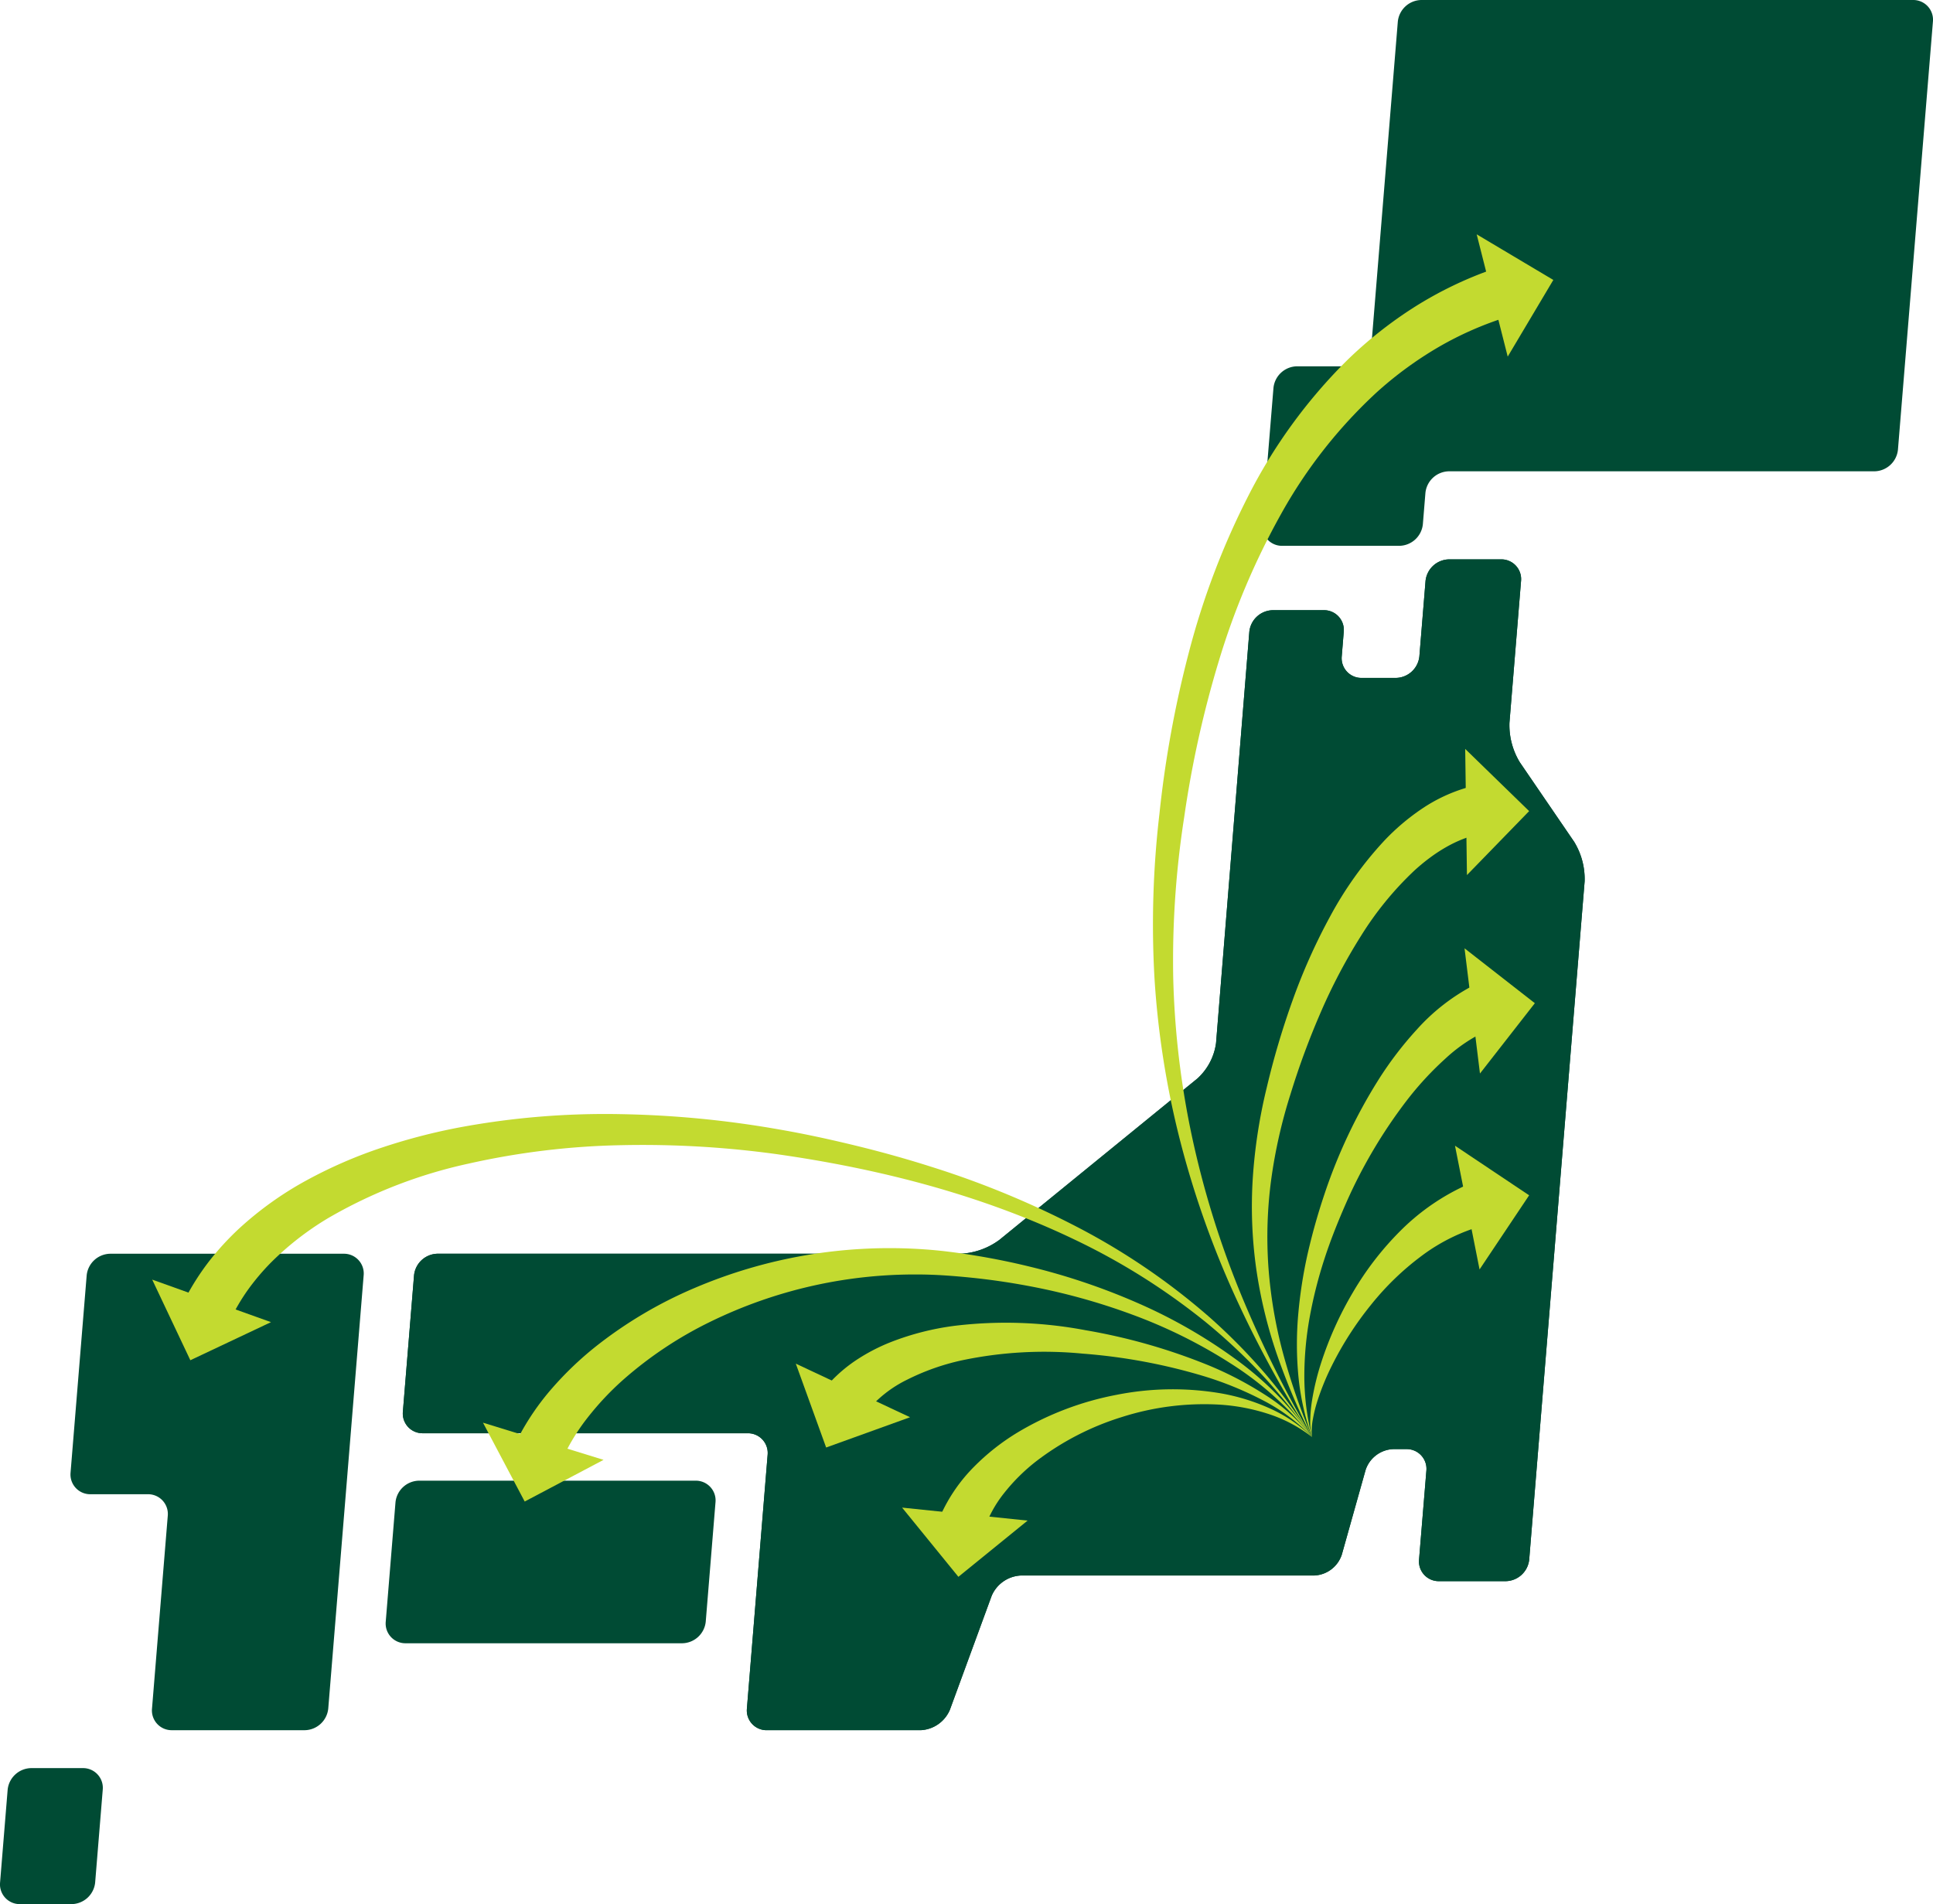 <svg xmlns="http://www.w3.org/2000/svg" width="363.913" height="358.55"><defs><clipPath id="a"><path data-name="Rectangle 7882" fill="#004b34" d="M0 0h363.913v358.55H0z"/></clipPath><clipPath id="b"><path data-name="Rectangle 7883" fill="#c3da30" d="M0 0h263.781v252.795H0z"/></clipPath></defs><g data-name="Group 32448"><g data-name="Group 32435"><g data-name="Group 32434" clip-path="url(#a)" fill="#004b34"><path data-name="Path 270290" d="M363.899 4.076A3.717 3.717 0 00360.143 0h-92.562a4.527 4.527 0 00-4.423 4.076L258.191 64.9a4.526 4.526 0 01-4.423 4.076h-9.6a4.527 4.527 0 00-4.422 4.076l-2.1 25.652a3.717 3.717 0 003.757 4.076h22.048a4.527 4.527 0 004.423-4.076l.48-5.88a4.527 4.527 0 014.423-4.076h80.114a4.527 4.527 0 004.423-4.076z"/><path data-name="Path 270291" d="M20.741 236.082a4.527 4.527 0 00-4.423 4.076l-3.034 37.133a3.716 3.716 0 003.757 4.076h10.785a3.717 3.717 0 013.757 4.076l-2.965 36.282a3.717 3.717 0 003.757 4.076h25a4.527 4.527 0 004.423-4.076l6.665-81.567a3.716 3.716 0 00-3.757-4.076z"/><path data-name="Path 270292" d="M132.866 305.354a4.527 4.527 0 01-4.423 4.076H76.377a3.717 3.717 0 01-3.756-4.076l1.835-22.463a4.527 4.527 0 014.423-4.076h52.066a3.716 3.716 0 013.757 4.076z"/><path data-name="Path 270293" d="M17.915 354.473a4.527 4.527 0 01-4.423 4.076H3.77a3.717 3.717 0 01-3.757-4.076l1.427-17.458a4.528 4.528 0 014.423-4.076h9.722a3.717 3.717 0 013.757 4.076z"/><path data-name="Path 270294" d="M286.148 143.573a13.47 13.47 0 01-1.975-7.452l2.183-26.715a3.717 3.717 0 00-3.757-4.076h-9.8a4.527 4.527 0 00-4.423 4.076l-1.158 14.171a4.526 4.526 0 01-4.422 4.076h-6.438a3.716 3.716 0 01-3.756-4.076l.376-4.6a3.717 3.717 0 00-3.757-4.076h-9.6a4.523 4.523 0 00-4.42 4.077l-6.265 77.44a11.024 11.024 0 01-3.5 6.66l-37.32 30.418a13.4 13.4 0 01-7.259 2.584H82.371a4.527 4.527 0 00-4.422 4.076l-2.1 25.652a3.716 3.716 0 003.757 4.076h61.153a3.716 3.716 0 013.756 4.076l-3.9 47.763a3.716 3.716 0 003.757 4.076h28.956a6.3 6.3 0 005.5-3.84l7.861-21.447a6.3 6.3 0 015.5-3.84h55.227a5.723 5.723 0 005.2-3.937l4.474-15.927a5.723 5.723 0 015.2-3.938h2.487a3.717 3.717 0 013.757 4.076l-1.379 16.716a3.716 3.716 0 003.756 4.076h12.561a4.526 4.526 0 004.422-4.076l10.435-127.7a13.469 13.469 0 00-1.974-7.453z"/><path data-name="Path 270295" d="M286.148 143.573a13.47 13.47 0 01-1.975-7.452l2.183-26.715a3.717 3.717 0 00-3.757-4.076h-9.8a4.527 4.527 0 00-4.423 4.076l-1.158 14.171a4.526 4.526 0 01-4.422 4.076h-6.438a3.716 3.716 0 01-3.756-4.076l.376-4.6a3.717 3.717 0 00-3.757-4.076h-9.6a4.523 4.523 0 00-4.42 4.077l-6.265 77.44a11.024 11.024 0 01-3.5 6.66l-37.32 30.418a13.4 13.4 0 01-7.259 2.584H82.371a4.527 4.527 0 00-4.422 4.076l-2.1 25.652a3.716 3.716 0 003.757 4.076h61.153a3.716 3.716 0 013.756 4.076l-3.9 47.763a3.716 3.716 0 003.757 4.076h28.956a6.3 6.3 0 005.5-3.84l7.861-21.447a6.3 6.3 0 015.5-3.84h55.227a5.723 5.723 0 005.2-3.937l4.474-15.927a5.723 5.723 0 015.2-3.938h2.487a3.717 3.717 0 013.757 4.076l-1.379 16.716a3.716 3.716 0 003.756 4.076h12.561a4.526 4.526 0 004.422-4.076l10.435-127.7a13.469 13.469 0 00-1.974-7.453z"/></g></g><g data-name="Group 32445"><g data-name="Group 32440" clip-path="url(#b)" fill="#c3da30" transform="translate(28.654 44.124)"><path data-name="Path 270296" d="M6.331 200.195a47.556 47.556 0 014.447-6.907 52.515 52.515 0 015.469-5.971 64.065 64.065 0 0112.86-9.208 86.556 86.556 0 0114.21-6.163 111.894 111.894 0 0114.8-3.827 149.772 149.772 0 0130.102-2.446 190.127 190.127 0 0129.849 2.888c4.919.848 9.791 1.919 14.622 3.1s9.629 2.528 14.37 4.046a169.988 169.988 0 0127.533 11.449 126.341 126.341 0 0124.529 16.812 110.664 110.664 0 0110.421 10.579 106.584 106.584 0 018.789 11.92 106.333 106.333 0 00-9.225-11.532 109.711 109.711 0 00-10.742-10.078 124.571 124.571 0 00-24.824-15.617c-17.675-8.453-36.885-13.34-56.188-16.064a184.9 184.9 0 00-29.107-1.659 143.4 143.4 0 00-28.689 3.471 90.918 90.918 0 00-26.368 10.223 55.647 55.647 0 00-10.83 8.406 43.7 43.7 0 00-4.319 5.107 38.313 38.313 0 00-3.333 5.658z"/><path data-name="Path 270297" d="M0 196.83l22.365 8.008-15.184 7.174z"/><path data-name="Path 270298" d="M68.837 226.752a47.506 47.506 0 016.486-9.509 62.667 62.667 0 018.081-7.736 80.838 80.838 0 0118.81-11.145 93.517 93.517 0 0142.156-7.294c1.785.106 3.566.261 5.338.477s3.513.464 5.26.757q5.237.856 10.388 2.119a122.4 122.4 0 0120.024 6.751 96.947 96.947 0 0118.292 10.421 60.515 60.515 0 0114.664 14.876 59.922 59.922 0 00-15.35-13.884 95.183 95.183 0 00-18.512-9.177 119.4 119.4 0 00-19.881-5.45q-5.065-.938-10.186-1.472c-3.421-.349-6.814-.614-10.2-.623a87.622 87.622 0 00-39.071 8.874 73.275 73.275 0 00-16.487 10.971 54.179 54.179 0 00-6.632 7.054 38.55 38.55 0 00-4.854 7.974z"/><path data-name="Path 270299" d="M62.274 223.769l22.7 7-14.847 7.849z"/><path data-name="Path 270300" d="M127.62 216.167a27.578 27.578 0 015.379-4.477 35.076 35.076 0 015.928-3.045 50.772 50.772 0 0112.344-3.142 80.572 80.572 0 0124.473.86 110.763 110.763 0 0123.117 6.6 66.44 66.44 0 0110.634 5.551 34.9 34.9 0 018.84 7.951 34.348 34.348 0 00-9.405-7 64.809 64.809 0 00-10.832-4.421 107.463 107.463 0 00-22.926-4.277 75.2 75.2 0 00-22.748 1.264 43.6 43.6 0 00-10.3 3.643 22.843 22.843 0 00-7.787 6.2z"/><path data-name="Path 270301" d="M121.168 212.655l21.506 10.09-15.795 5.7z"/><path data-name="Path 270302" d="M148.522 241.004a30.942 30.942 0 016.248-8.984 42.359 42.359 0 018.149-6.408 56.91 56.91 0 0118.645-7.089 54.179 54.179 0 0119.559-.289 38.734 38.734 0 019.287 2.85 27.167 27.167 0 017.925 5.382 26.643 26.643 0 00-8.318-4.382 37.169 37.169 0 00-9.16-1.718 50.977 50.977 0 00-18.251 2.326 51.555 51.555 0 00-16.036 8.232 35.374 35.374 0 00-6.174 6.088 22.886 22.886 0 00-3.844 7.061z"/><path data-name="Path 270303" d="M141.177 239.761l23.629 2.446-13.029 10.587z"/><path data-name="Path 270304" d="M250.004 112.924c-4.381.851-8.7 3.5-12.453 6.944a61.4 61.4 0 00-9.955 12.2 105.122 105.122 0 00-7.583 14.379 146.551 146.551 0 00-5.707 15.441 95.937 95.937 0 00-3.626 16 81.33 81.33 0 00-.548 16.437 86.928 86.928 0 002.755 16.342 124.678 124.678 0 005.449 15.8 125.239 125.239 0 01-6.561-15.46 88.665 88.665 0 01-3.956-16.436 84.2 84.2 0 01-.609-17.017 99.147 99.147 0 012.616-16.882 151.546 151.546 0 014.84-16.348 111.362 111.362 0 017.019-15.745 68.739 68.739 0 0110.271-14.4 42.172 42.172 0 017.067-6 30.279 30.279 0 018.861-4.1z"/><path data-name="Path 270305" d="M247.519 120.652l-.33-23.753 12.037 11.711z"/><path data-name="Path 270306" d="M251.902 149.669a29.834 29.834 0 00-8.391 5.5 59.907 59.907 0 00-7.357 7.973 94.331 94.331 0 00-11.358 19.2c-1.511 3.443-2.926 6.948-4.09 10.535a83.62 83.62 0 00-2.781 10.965 62.486 62.486 0 00-1.02 11.3 47.28 47.28 0 001.429 11.327 47.866 47.866 0 01-2.529-11.266 64.154 64.154 0 01-.065-11.642 86.431 86.431 0 011.778-11.553 116.8 116.8 0 013.176-11.271 99.793 99.793 0 0110.066-21.376 66.986 66.986 0 017.357-9.658 37.911 37.911 0 0110.094-7.991z"/><path data-name="Path 270307" d="M249.969 158.023l-2.905-23.578 13.237 10.335z"/><path data-name="Path 270308" d="M250.488 186.674a34.891 34.891 0 00-11.409 5.616 51.955 51.955 0 00-9.65 9.317 62.547 62.547 0 00-7.421 11.578 46.837 46.837 0 00-2.619 6.427 25.751 25.751 0 00-.851 3.373 12.061 12.061 0 00-.2 3.483 12.319 12.319 0 01-.31-3.534 26.559 26.559 0 01.359-3.558 48.4 48.4 0 011.708-6.962 65.6 65.6 0 015.939-13.156 57.114 57.114 0 019.017-11.674 42.164 42.164 0 0112.673-8.694z"/><path data-name="Path 270309" d="M249.892 194.916l-4.624-23.3 13.958 9.338z"/><path data-name="Path 270310" d="M255.263 15.502a63.193 63.193 0 00-13.058 5.709 70.01 70.01 0 00-11.63 8.5 91.829 91.829 0 00-18.087 23.019 138.476 138.476 0 00-11.65 27.51 198.314 198.314 0 00-6.547 29.479 175.155 175.155 0 00-2.072 30.18 161.683 161.683 0 003.558 30.1 174.189 174.189 0 008.986 29.084 210.6 210.6 0 0013.573 27.383 211.175 211.175 0 01-14.655-26.92 175.917 175.917 0 01-10.195-29.009 164.6 164.6 0 01-4.794-30.49 179.018 179.018 0 01.933-30.924 203.5 203.5 0 015.568-30.506 144.875 144.875 0 0111.1-29.239 99.413 99.413 0 0118.663-25.658 78.549 78.549 0 0112.685-10.032 72.3 72.3 0 0114.69-7.1z"/><path data-name="Path 270311" d="M255.193 23.026L249.35 0l14.429 8.591z"/></g></g></g></svg>